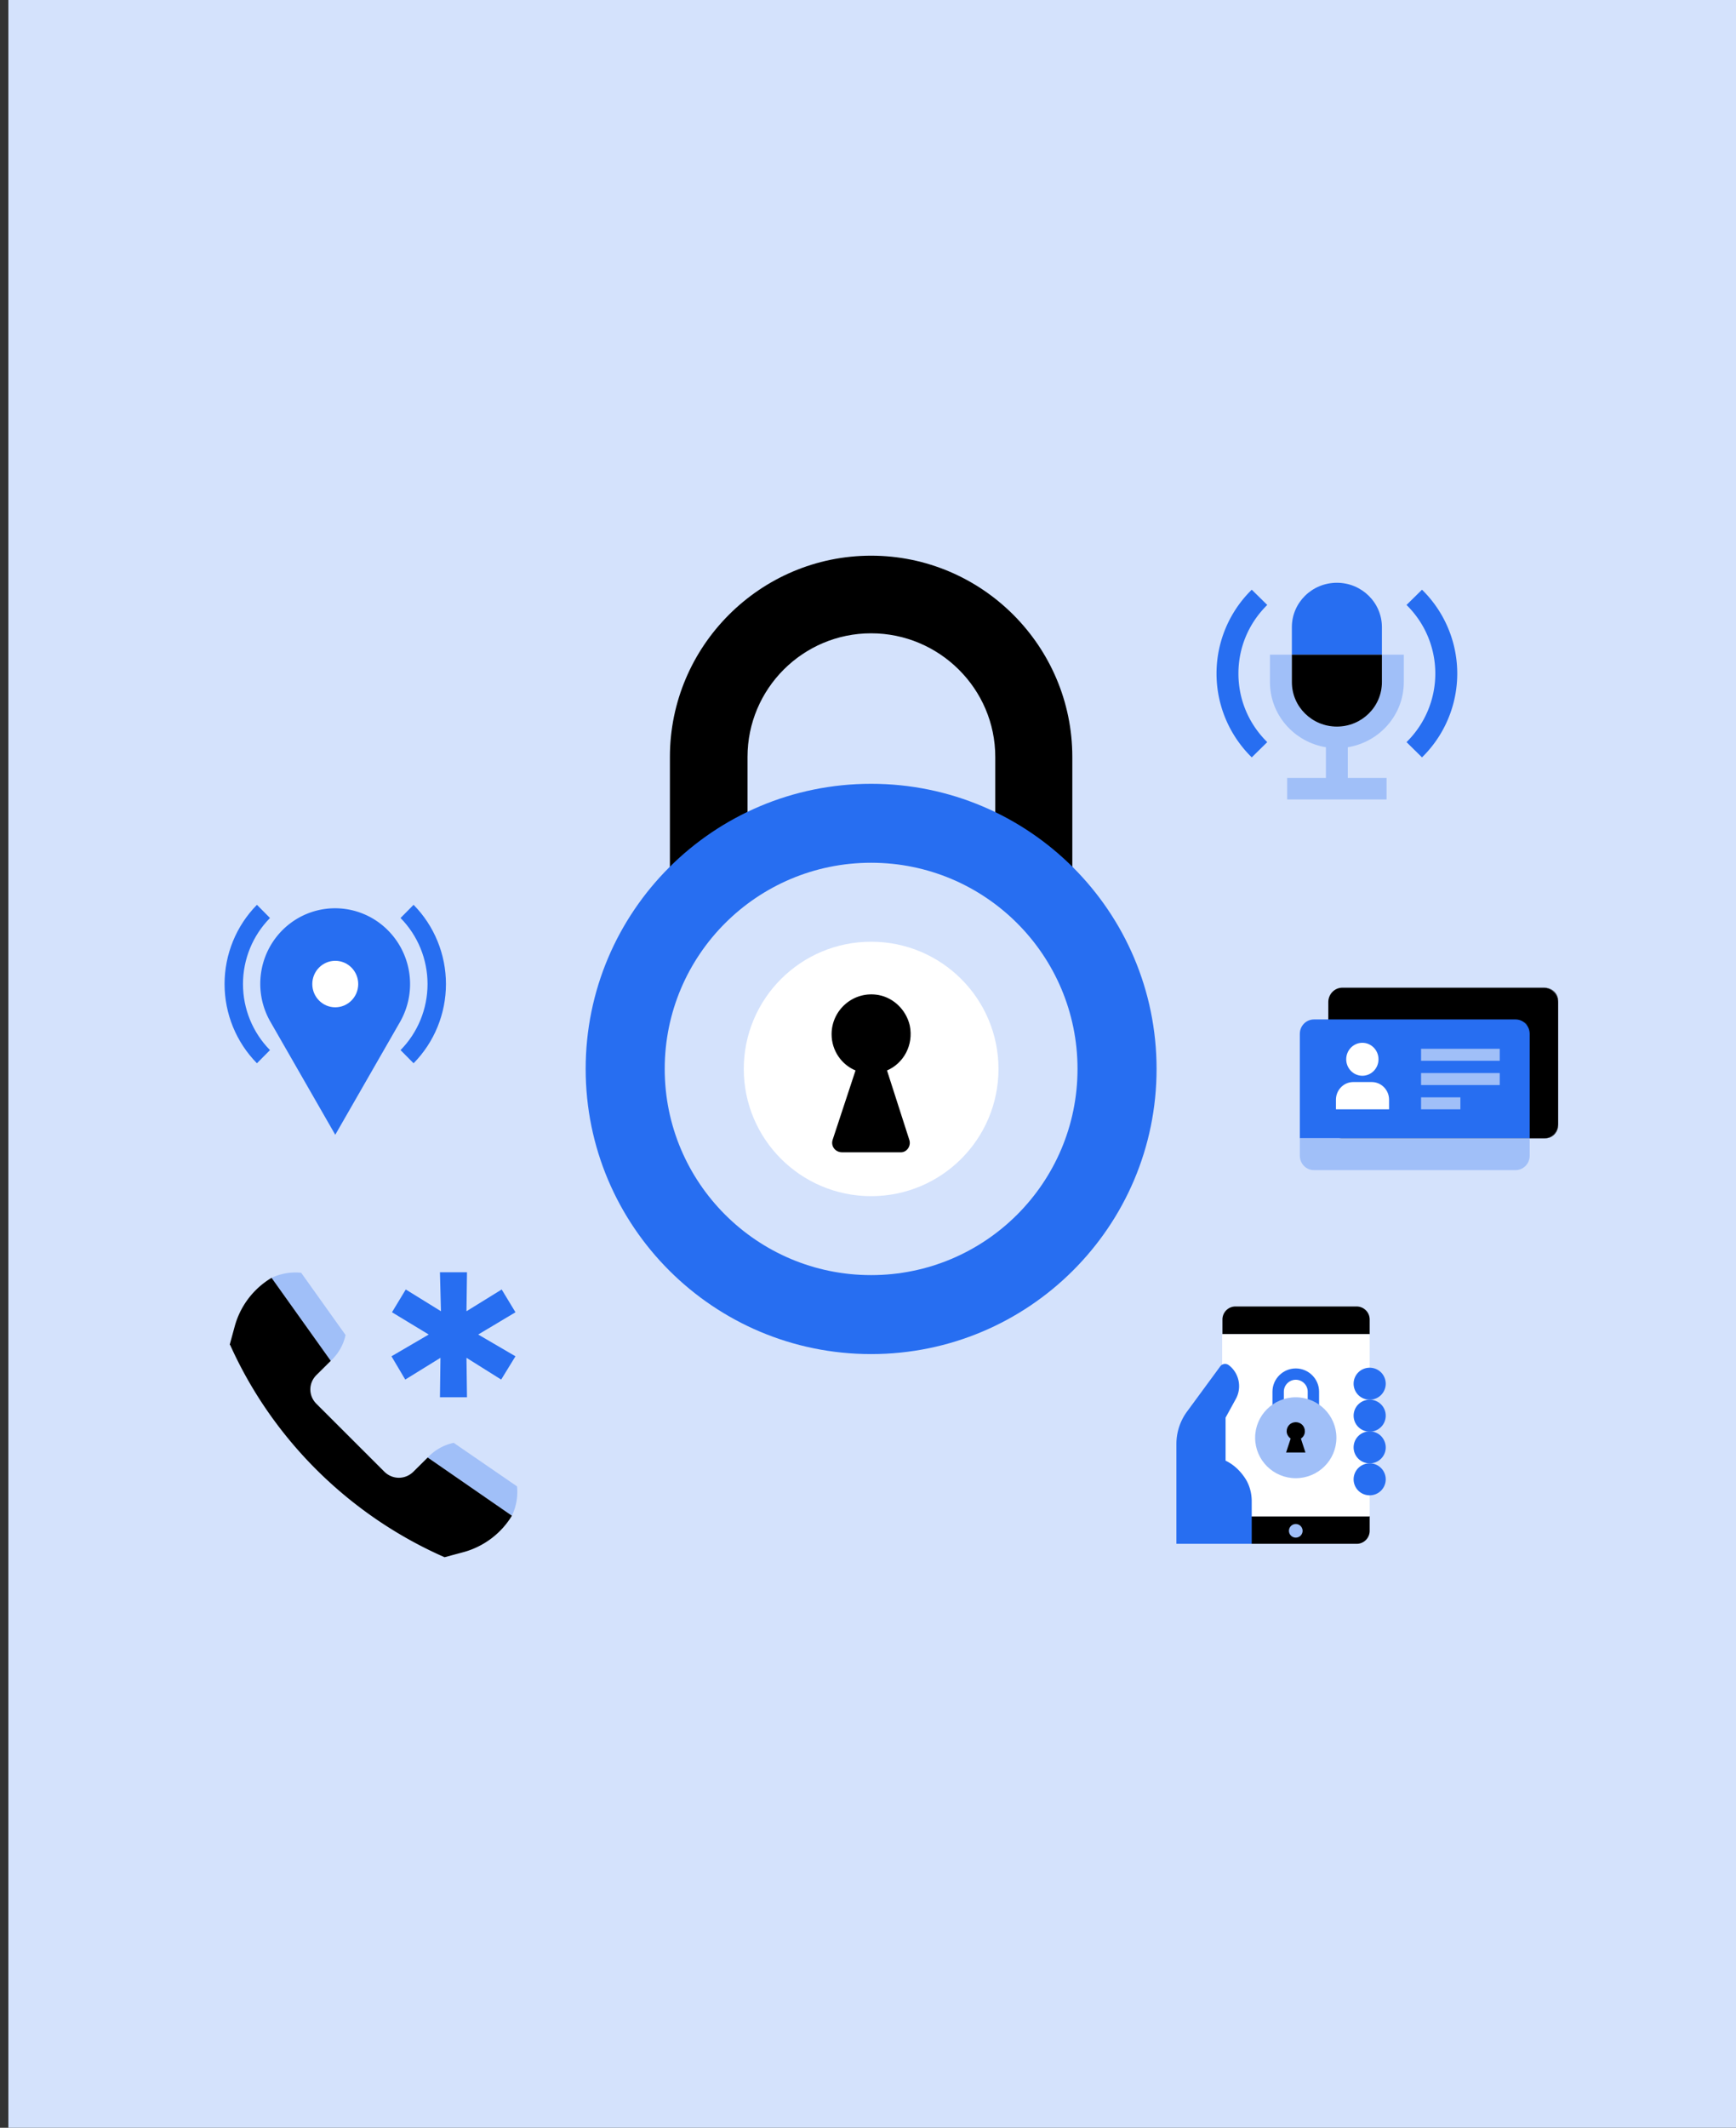 <svg xmlns="http://www.w3.org/2000/svg" width="622" height="762" fill="none"><rect width="100%" height="100%" fill="#333333" stroke="none"/><path fill="#D4E2FC" d="M3 0h619v763H3z"/><path fill="#A0BFF8" d="M118.509 487.343c2.742-2.538 4.57-5.8 5.302-9.244l-15.905-22.294a20 20 0 0 0-10.603 1.813zm34.735 34.618c2.56-2.718 5.85-4.531 9.324-5.256l22.668 15.588c.366 3.443-.182 7.068-1.828 10.512z"/><path fill="#000" d="m153.244 521.961-5.119 5.075c-2.925 2.9-7.495 2.9-10.42 0l-24.314-24.287c-2.925-2.9-2.925-7.431 0-10.331l5.118-5.075-21.206-29.725a29.12 29.12 0 0 0-13.162 17.218l-1.829 6.707.183.181c15.174 33.712 42.596 60.9 76.782 75.944l6.764-1.813c7.312-1.994 13.528-6.706 17.367-13.05z"/><path fill="#276EF1" d="m167.137 486.255.183 14.138h-9.689l.183-14.138-12.614 7.794-4.936-8.337 13.345-7.794-13.163-7.975 4.936-8.156 12.614 7.793-.365-13.956h9.689l-.183 13.956 12.614-7.793 4.936 8.156-13.345 7.975 13.345 7.794-5.119 8.337z"/><path fill="#000" d="M384.207 439.848H240.025V271.076c0-39.711 32.372-72.076 72.091-72.076s72.091 32.365 72.091 72.076zm-116.378-27.599h88.773V271.076c0-24.423-20.059-44.278-44.486-44.278s-44.287 19.855-44.287 44.278z"/><path fill="#276EF1" d="M312.117 484.921c56.486 0 102.277-45.718 102.277-102.114s-45.791-102.114-102.277-102.114S209.84 326.411 209.84 382.807s45.791 102.114 102.277 102.114"/><ellipse cx="312.116" cy="382.804" fill="#D4E2FC" rx="73.954" ry="73.837"/><ellipse cx="312.122" cy="382.805" fill="#fff" rx="45.631" ry="45.559"/><path fill="#000" d="m325.754 408.051-7.942-24.698c5.852-2.512 9.614-9.001 8.151-16.117-1.254-5.442-5.643-9.838-11.077-10.884-8.987-1.675-16.929 5.233-16.929 14.024 0 5.86 3.553 10.884 8.569 12.977l-8.151 24.698c-.836 2.302.836 4.605 3.344 4.605h21.109c2.09 0 3.762-2.303 2.926-4.605"/><path fill="#276EF1" d="M495.131 224.589c0-8.769-7.223-15.889-16.131-15.889s-16.131 7.11-16.131 15.889v9.864h32.262z"/><path fill="#A0BFF8" d="M482.91 267.598v10.99h13.887v7.712h-35.613v-7.712h13.886v-10.99c-11.358-1.852-20.05-11.591-20.05-23.28v-9.865h7.84v9.865c0 8.769 7.222 15.879 16.14 15.879 8.908 0 16.131-7.11 16.131-15.879v-9.865h7.84v9.865c0 11.699-8.702 21.437-20.061 23.28"/><path fill="#000" d="M462.869 234.453v9.865c0 8.769 7.223 15.889 16.131 15.889s16.131-7.11 16.131-15.889v-9.865z"/><path fill="#276EF1" d="m503.951 265.765 5.547 5.461a42.003 42.003 0 0 0 0-60.043l-5.547 5.461c13.75 13.541 13.75 35.58 0 49.121m-49.902 0c-6.664-6.557-10.329-15.287-10.329-24.56 0-9.274 3.665-18.004 10.329-24.561l-5.547-5.461a42.003 42.003 0 0 0 0 60.043zm-314.975 67.482a26.7 26.7 0 0 0-17.226-7.921 26.64 26.64 0 0 0-18.117 5.538 27.1 27.1 0 0 0-9.974 16.236 27.26 27.26 0 0 0 3.143 18.837l23.221 40.448 23.221-40.437a27.35 27.35 0 0 0 3.353-17.08 27.24 27.24 0 0 0-7.621-15.621"/><path fill="#fff" d="M120.121 360.731c4.544 0 8.228-3.728 8.228-8.325 0-4.598-3.684-8.325-8.228-8.325-4.545 0-8.228 3.727-8.228 8.325s3.683 8.325 8.228 8.325"/><path fill="#276EF1" d="m148.183 380.777-4.675-4.717c6.197-6.284 9.676-14.789 9.676-23.654s-3.479-17.37-9.676-23.654l4.675-4.718c7.429 7.539 11.599 17.739 11.599 28.372s-4.17 20.832-11.599 28.371m-56.123 0c-7.429-7.539-11.6-17.739-11.6-28.371 0-10.633 4.171-20.833 11.6-28.372l4.675 4.718c-6.197 6.284-9.676 14.788-9.676 23.654s3.48 17.37 9.676 23.654z"/><path fill="#000" d="M558.279 358.857v43.663c0 2.789-2.209 5.149-5.048 5.149h-72.257c-2.734 0-5.048-2.253-5.048-5.149v-43.663c0-2.789 2.208-5.15 5.048-5.15h72.257c2.734.108 5.048 2.361 5.048 5.15"/><path fill="#000" d="M558.279 358.428v.429c0-2.789-2.209-5.15-5.049-5.15h.421c2.524.108 4.628 2.146 4.628 4.721m0 44.092v.429c0 2.575-2.104 4.72-4.628 4.72h-.421c2.735 0 5.049-2.252 5.049-5.149"/><path fill="#276EF1" d="M548.076 407.669v-37.44c0-2.79-2.209-5.15-5.048-5.15h-72.257c-2.734 0-5.048 2.253-5.048 5.15v37.44z"/><path fill="#276EF1" d="M547.34 367.225a3.66 3.66 0 0 0-1.262-1.288q.632.483 1.262 1.288"/><path fill="#A0BFF8" d="M537.348 384.282H509.16v4.291h28.188zm-14.094 8.69H509.16v4.291h14.094zm14.094-17.379H509.16v4.291h28.188zm-71.625 32.076v6.222c0 2.789 2.208 5.15 5.048 5.15h72.257c2.734 0 5.048-2.253 5.048-5.15v-6.222z"/><path fill="#fff" d="M488.125 385.248c3.194 0 5.784-2.642 5.784-5.901s-2.59-5.9-5.784-5.9-5.785 2.642-5.785 5.9 2.59 5.901 5.785 5.901m9.467 12.015H478.66v-3.433c0-3.433 2.735-6.33 6.206-6.33h6.626c3.365 0 6.205 2.79 6.205 6.33v3.433z"/><path fill="#000" d="M437.895 542.946v5.268l10.59 4.66h37.577a4.66 4.66 0 0 0 4.684-4.66v-5.268zm52.851-65.143v-5.269c0-2.634-2.139-4.66-4.685-4.66H442.68a4.66 4.66 0 0 0-4.684 4.66v5.269z"/><path fill="#fff" d="M490.746 477.802h-52.851v65.245h52.851z"/><path fill="#276EF1" d="M459.991 515.49h-4.073v-17.122c0-4.559 3.768-8.307 8.35-8.307 4.583 0 8.351 3.748 8.351 8.307v7.092h-4.074v-7.092c0-2.33-1.935-4.255-4.277-4.255s-4.277 1.925-4.277 4.255z"/><path fill="#A0BFF8" d="M464.269 529.37c8.043 0 14.562-6.486 14.562-14.488s-6.519-14.487-14.562-14.487-14.562 6.486-14.562 14.487 6.52 14.488 14.562 14.488"/><path fill="#000" d="m460.807 520.151 1.629-4.965c-.815-.608-1.426-1.519-1.426-2.634 0-1.823 1.426-3.242 3.259-3.242s3.259 1.419 3.259 3.242c0 1.115-.51 2.026-1.426 2.634l1.629 4.965z"/><path fill="#A0BFF8" d="M464.27 550.645a2.437 2.437 0 0 0 2.444-2.431 2.44 2.44 0 0 0-2.444-2.432 2.44 2.44 0 0 0-2.444 2.432 2.437 2.437 0 0 0 2.444 2.431"/><path fill="#276EF1" d="M494.819 499.584c-2.24 2.229-5.906 2.229-8.147 0a5.73 5.73 0 0 1 0-8.105c2.241-2.229 5.907-2.229 8.147 0a5.73 5.73 0 0 1 0 8.105"/><path fill="#276EF1" d="M494.819 511.032c-2.24 2.229-5.906 2.229-8.147 0-2.24-2.228-2.24-5.876 0-8.105s5.907-2.228 8.147 0 2.24 5.877 0 8.105"/><path fill="#276EF1" d="M494.819 522.379c-2.24 2.229-5.906 2.229-8.147 0a5.73 5.73 0 0 1 0-8.105c2.241-2.228 5.907-2.228 8.147 0 2.24 2.331 2.24 5.876 0 8.105"/><path fill="#276EF1" d="M494.819 533.827c-2.24 2.229-5.906 2.229-8.147 0a5.73 5.73 0 0 1 0-8.105c2.241-2.229 5.907-2.229 8.147 0a5.73 5.73 0 0 1 0 8.105m-46.333 3.85v15.197H421.5v-35.763c0-4.154 1.324-8.206 3.768-11.549l11.914-16.21c.713-1.013 2.139-1.216 3.157-.405 3.666 2.836 4.684 8.003 2.444 12.056l-3.666 6.686v15.399l.407.203c2.75 1.418 4.888 3.546 6.518 5.977s2.444 5.37 2.444 8.409"/></svg>